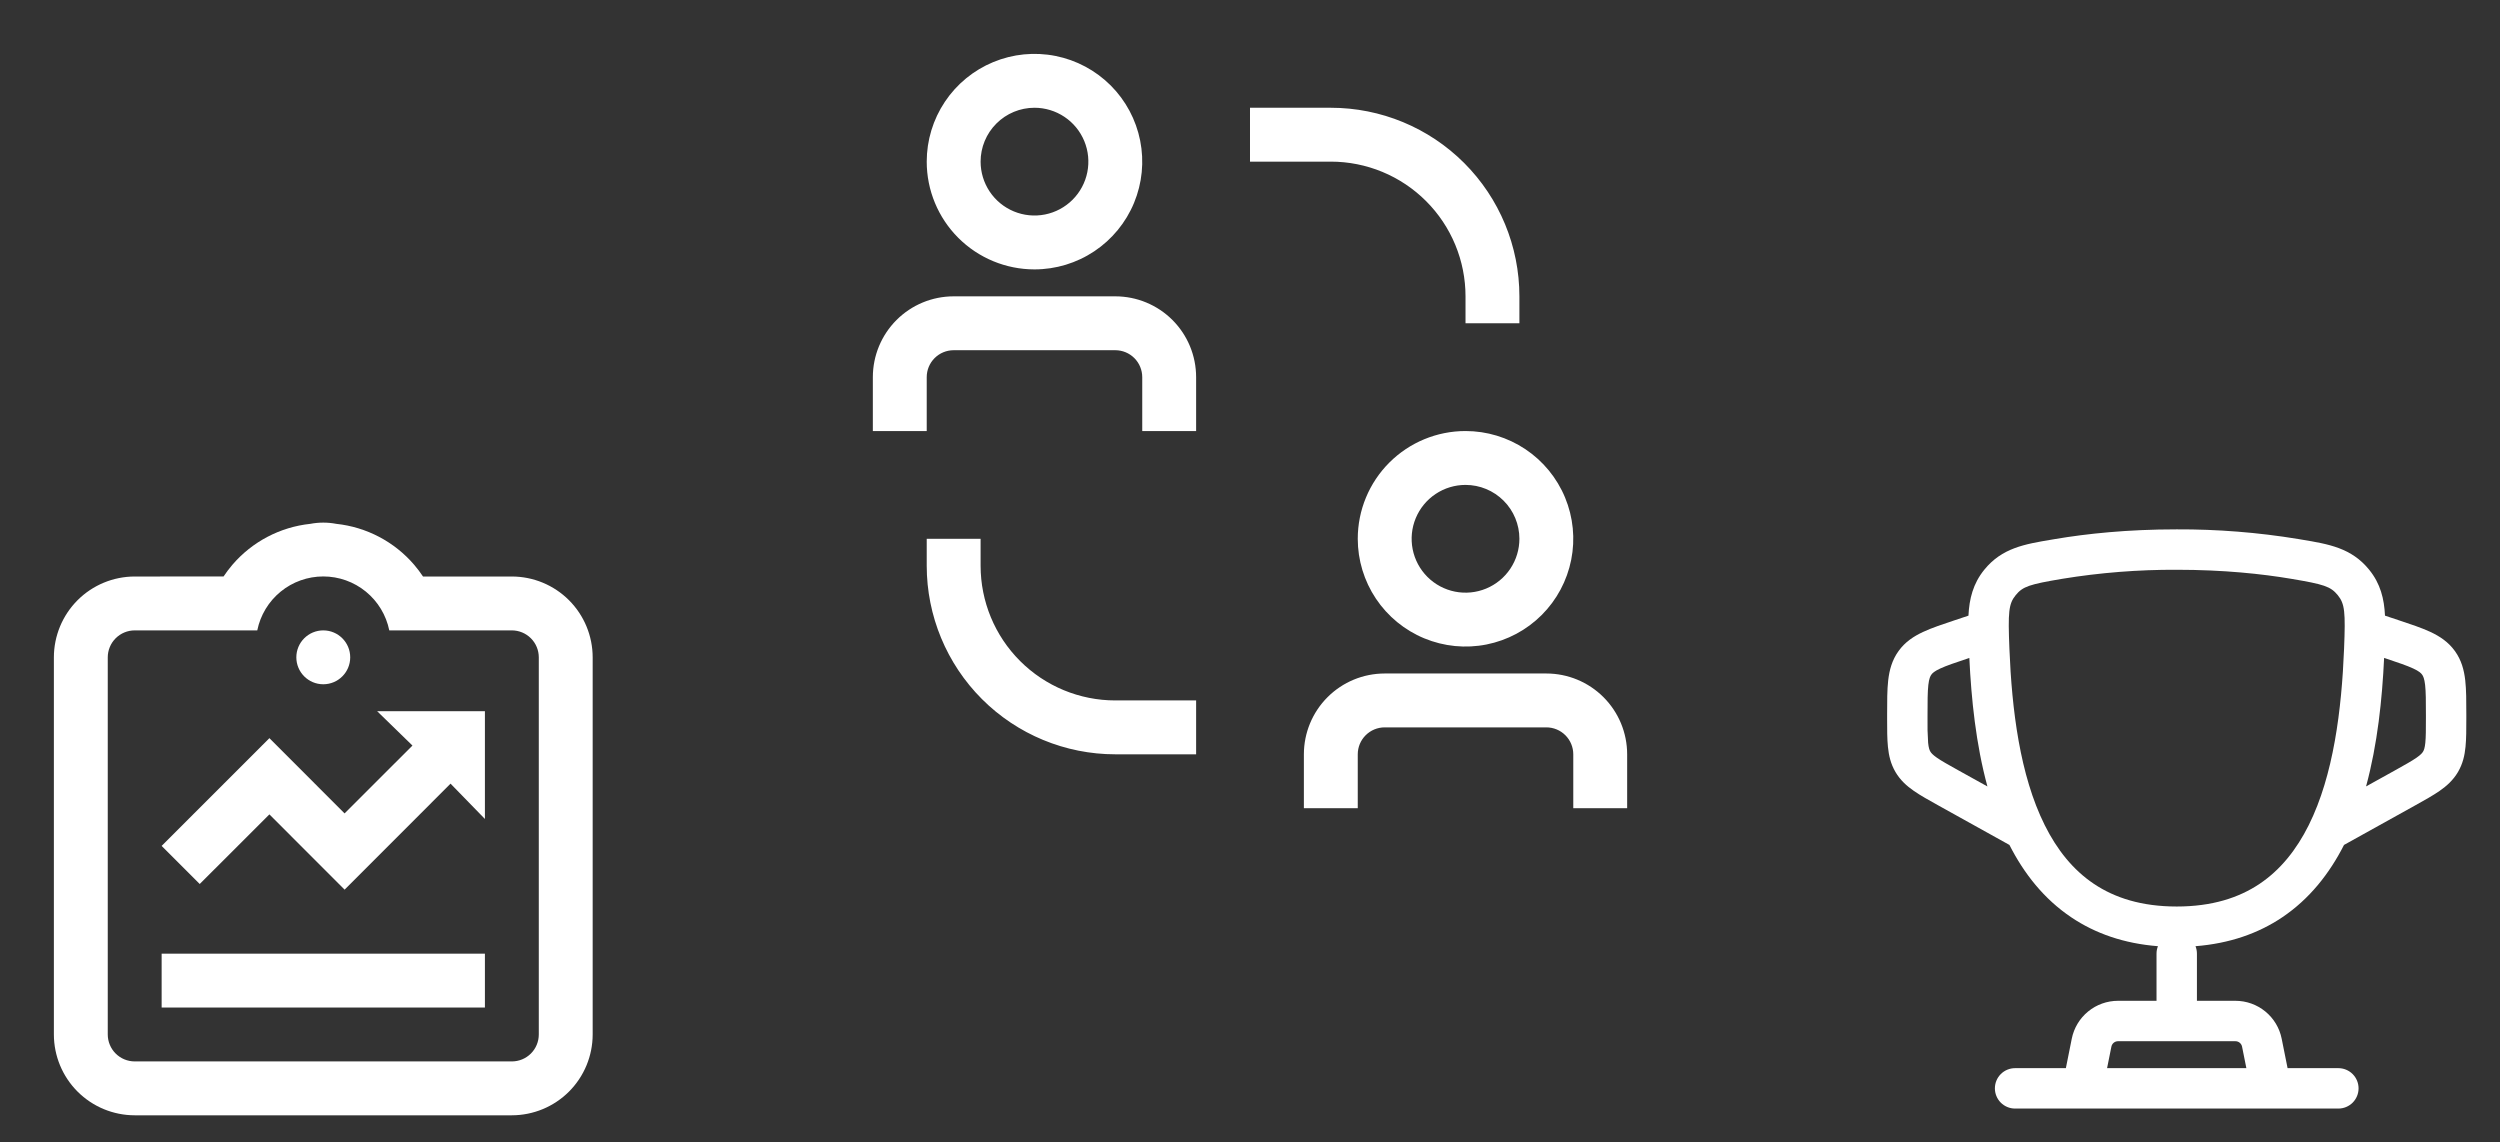<svg width="348" height="159" viewBox="0 0 348 159" fill="none" xmlns="http://www.w3.org/2000/svg">
<rect x="0" y="0" width="348" height="159" fill="#333333" stroke="none"/>
<path fill-rule="evenodd" clip-rule="evenodd" d="M303 73.687C296.145 73.687 290.479 74.291 286.118 75.026L285.615 75.112C281.827 75.746 278.677 76.275 276.214 79.305C274.639 81.251 274.125 83.355 274.009 85.699L272.164 86.314C270.427 86.891 268.901 87.401 267.697 87.964C266.392 88.571 265.196 89.351 264.281 90.622C263.366 91.89 263.002 93.274 262.837 94.702C262.687 96.026 262.688 97.627 262.688 99.461V100.005C262.688 101.512 262.687 102.844 262.8 103.957C262.92 105.161 263.186 106.335 263.85 107.467C264.521 108.604 265.414 109.406 266.411 110.096C267.33 110.734 268.493 111.382 269.813 112.114L279.712 117.615C281.737 121.594 284.516 125.141 288.338 127.702C291.664 129.937 295.658 131.34 300.386 131.711C300.255 132.042 300.187 132.394 300.188 132.75V139.312H294.825C293.308 139.312 291.838 139.838 290.664 140.8C289.491 141.762 288.687 143.101 288.39 144.589L287.569 148.687H280.5C279.754 148.687 279.039 148.984 278.511 149.511C277.984 150.039 277.688 150.754 277.688 151.5C277.688 152.246 277.984 152.961 278.511 153.489C279.039 154.016 279.754 154.312 280.5 154.312H325.5C326.246 154.312 326.961 154.016 327.489 153.489C328.016 152.961 328.312 152.246 328.312 151.5C328.312 150.754 328.016 150.039 327.489 149.511C326.961 148.984 326.246 148.687 325.5 148.687H318.431L317.61 144.589C317.313 143.101 316.509 141.762 315.336 140.8C314.162 139.838 312.692 139.312 311.175 139.312H305.812V132.75C305.813 132.394 305.745 132.042 305.614 131.711C310.342 131.336 314.336 129.937 317.662 127.706C321.487 125.141 324.262 121.594 326.287 117.615L336.188 112.114C337.507 111.382 338.67 110.734 339.589 110.096C340.582 109.406 341.479 108.604 342.146 107.471C342.814 106.335 343.084 105.161 343.2 103.957C343.312 102.844 343.312 101.512 343.312 100.005V99.461C343.312 97.631 343.312 96.026 343.162 94.702C342.997 93.274 342.638 91.89 341.719 90.622C340.804 89.351 339.608 88.571 338.306 87.96C337.095 87.397 335.573 86.891 333.836 86.314L331.991 85.699C331.879 83.351 331.365 81.251 329.786 79.305C327.326 76.271 324.176 75.742 320.389 75.112L319.883 75.026C314.302 74.111 308.655 73.664 303 73.687ZM312.694 148.687L312.094 145.691C312.051 145.479 311.937 145.288 311.769 145.15C311.602 145.013 311.392 144.938 311.175 144.937H294.825C294.608 144.938 294.398 145.013 294.231 145.15C294.063 145.288 293.949 145.479 293.906 145.691L293.306 148.687H312.694ZM274.08 91.605L274.132 91.586C274.403 97.286 275.044 103.586 276.649 109.474L272.651 107.257C271.193 106.444 270.278 105.934 269.618 105.476C269.01 105.052 268.811 104.801 268.703 104.614C268.59 104.426 268.47 104.134 268.395 103.399C268.315 102.228 268.288 101.054 268.312 99.881V99.607C268.312 97.586 268.316 96.307 268.425 95.34C268.53 94.447 268.695 94.114 268.845 93.911C268.991 93.705 269.254 93.442 270.067 93.064C270.952 92.651 272.168 92.246 274.08 91.605ZM331.868 91.582C331.601 97.282 330.956 103.582 329.355 109.47L333.349 107.254C334.808 106.44 335.723 105.93 336.382 105.472C336.99 105.049 337.189 104.797 337.298 104.61C337.41 104.422 337.53 104.13 337.605 103.395C337.684 102.592 337.688 101.546 337.688 99.877V99.604C337.688 97.582 337.684 96.304 337.575 95.336C337.47 94.444 337.305 94.11 337.155 93.907C337.009 93.701 336.746 93.439 335.932 93.06C335.048 92.647 333.832 92.239 331.92 91.597L331.868 91.582ZM287.055 80.572C292.326 79.71 297.659 79.289 303 79.312C309.525 79.312 314.876 79.886 318.945 80.572C323.471 81.337 324.42 81.622 325.421 82.852C326.404 84.06 326.498 85.207 326.295 90.289C325.958 98.756 324.84 107.899 321.382 114.851C319.673 118.279 317.438 121.084 314.531 123.034C311.64 124.972 307.909 126.187 303 126.187C298.091 126.187 294.364 124.972 291.472 123.034C288.562 121.084 286.327 118.279 284.621 114.847C281.16 107.899 280.046 98.76 279.709 90.285C279.506 85.207 279.596 84.06 280.582 82.852C281.58 81.622 282.529 81.337 287.055 80.572Z" fill="white"/>
<path d="M45 95.25C47.071 95.25 48.75 93.571 48.75 91.5C48.75 89.429 47.071 87.75 45 87.75C42.929 87.75 41.25 89.429 41.25 91.5C41.25 93.571 42.929 95.25 45 95.25Z" fill="white"/>
<path d="M22.5 132.75H67.5V140.25H22.5V132.75ZM37.5 113.362L47.97 123.84L62.715 109.084L67.5 114V99H52.5L57.413 103.781L47.966 113.227L37.5 102.75L22.5 117.75L27.802 123.052L37.5 113.362Z" fill="white"/>
<path d="M71.25 80.25H58.883C58.514 79.696 58.114 79.163 57.682 78.656L57.645 78.611C54.89 75.402 51.013 73.366 46.807 72.919C45.613 72.691 44.387 72.691 43.193 72.919C38.987 73.366 35.11 75.402 32.355 78.611L32.318 78.656C31.887 79.162 31.486 79.693 31.117 80.246L18.75 80.25C15.767 80.253 12.908 81.439 10.798 83.548C8.689 85.658 7.503 88.517 7.5 91.5V144C7.503 146.983 8.689 149.843 10.798 151.952C12.908 154.061 15.767 155.247 18.75 155.25H71.25C74.233 155.247 77.093 154.061 79.202 151.952C81.311 149.843 82.497 146.983 82.5 144V91.5C82.497 88.517 81.311 85.658 79.202 83.548C77.093 81.439 74.233 80.253 71.25 80.25ZM75 144C75 144.995 74.605 145.948 73.902 146.652C73.198 147.355 72.245 147.75 71.25 147.75H18.75C17.756 147.749 16.802 147.354 16.099 146.651C15.396 145.948 15.001 144.994 15 144V91.5C15.001 90.506 15.396 89.553 16.099 88.85C16.802 88.147 17.756 87.751 18.75 87.75H35.812C36.243 85.631 37.393 83.725 39.067 82.357C40.741 80.988 42.837 80.241 45 80.241C47.163 80.241 49.259 80.988 50.933 82.357C52.607 83.725 53.757 85.631 54.188 87.75H71.25C72.244 87.751 73.198 88.147 73.901 88.85C74.604 89.553 74.999 90.506 75 91.5V144Z" fill="white"/>
<path d="M136.5 78.75V75H129V78.75C129 85.712 131.766 92.389 136.688 97.312C141.611 102.234 148.288 105 155.25 105H166.5V97.5H155.25C150.277 97.5 145.508 95.525 141.992 92.008C138.475 88.492 136.5 83.723 136.5 78.75ZM204 41.25V45H211.5V41.25C211.5 34.288 208.734 27.611 203.812 22.689C198.889 17.766 192.212 15 185.25 15H174V22.5H185.25C187.712 22.5 190.15 22.985 192.425 23.927C194.7 24.869 196.767 26.251 198.508 27.992C200.249 29.733 201.63 31.8 202.573 34.075C203.515 36.349 204 38.788 204 41.25ZM155.25 41.25H132.75C129.766 41.25 126.905 42.435 124.795 44.545C122.685 46.655 121.5 49.516 121.5 52.5V60H129V52.5C129 51.505 129.395 50.552 130.098 49.848C130.802 49.145 131.755 48.75 132.75 48.75H155.25C156.245 48.75 157.198 49.145 157.902 49.848C158.605 50.552 159 51.505 159 52.5V60H166.5V52.5C166.5 49.516 165.315 46.655 163.205 44.545C161.095 42.435 158.234 41.25 155.25 41.25ZM144 37.5C146.967 37.5 149.867 36.62 152.334 34.972C154.8 33.324 156.723 30.981 157.858 28.24C158.994 25.499 159.291 22.483 158.712 19.574C158.133 16.664 156.704 13.991 154.607 11.893C152.509 9.796 149.836 8.367 146.926 7.788C144.017 7.209 141.001 7.506 138.26 8.642C135.519 9.777 133.176 11.7 131.528 14.166C129.88 16.633 129 19.533 129 22.5C129 26.478 130.58 30.294 133.393 33.107C136.206 35.92 140.022 37.5 144 37.5ZM144 15C145.483 15 146.933 15.44 148.167 16.264C149.4 17.088 150.361 18.259 150.929 19.63C151.497 21 151.645 22.508 151.356 23.963C151.067 25.418 150.352 26.754 149.303 27.803C148.254 28.852 146.918 29.567 145.463 29.856C144.008 30.145 142.5 29.997 141.13 29.429C139.759 28.861 138.588 27.9 137.764 26.667C136.94 25.433 136.5 23.983 136.5 22.5C136.5 20.511 137.29 18.603 138.697 17.197C140.103 15.79 142.011 15 144 15ZM215.25 93.75H192.75C189.766 93.75 186.905 94.935 184.795 97.045C182.685 99.155 181.5 102.016 181.5 105V112.5H189V105C189 104.005 189.395 103.052 190.098 102.348C190.802 101.645 191.755 101.25 192.75 101.25H215.25C216.245 101.25 217.198 101.645 217.902 102.348C218.605 103.052 219 104.005 219 105V112.5H226.5V105C226.5 102.016 225.315 99.155 223.205 97.045C221.095 94.935 218.234 93.75 215.25 93.75ZM189 75C189 77.967 189.88 80.867 191.528 83.334C193.176 85.8 195.519 87.723 198.26 88.858C201.001 89.993 204.017 90.291 206.926 89.712C209.836 89.133 212.509 87.704 214.607 85.607C216.704 83.509 218.133 80.836 218.712 77.926C219.291 75.017 218.994 72.001 217.858 69.26C216.723 66.519 214.8 64.176 212.334 62.528C209.867 60.88 206.967 60 204 60C200.022 60 196.206 61.58 193.393 64.393C190.58 67.207 189 71.022 189 75ZM211.5 75C211.5 76.483 211.06 77.933 210.236 79.167C209.412 80.4 208.241 81.362 206.87 81.929C205.5 82.497 203.992 82.645 202.537 82.356C201.082 82.067 199.746 81.352 198.697 80.303C197.648 79.254 196.934 77.918 196.644 76.463C196.355 75.008 196.503 73.5 197.071 72.13C197.639 70.759 198.6 69.588 199.833 68.764C201.067 67.94 202.517 67.5 204 67.5C205.989 67.5 207.897 68.29 209.303 69.697C210.71 71.103 211.5 73.011 211.5 75Z" fill="white"/>
</svg>
